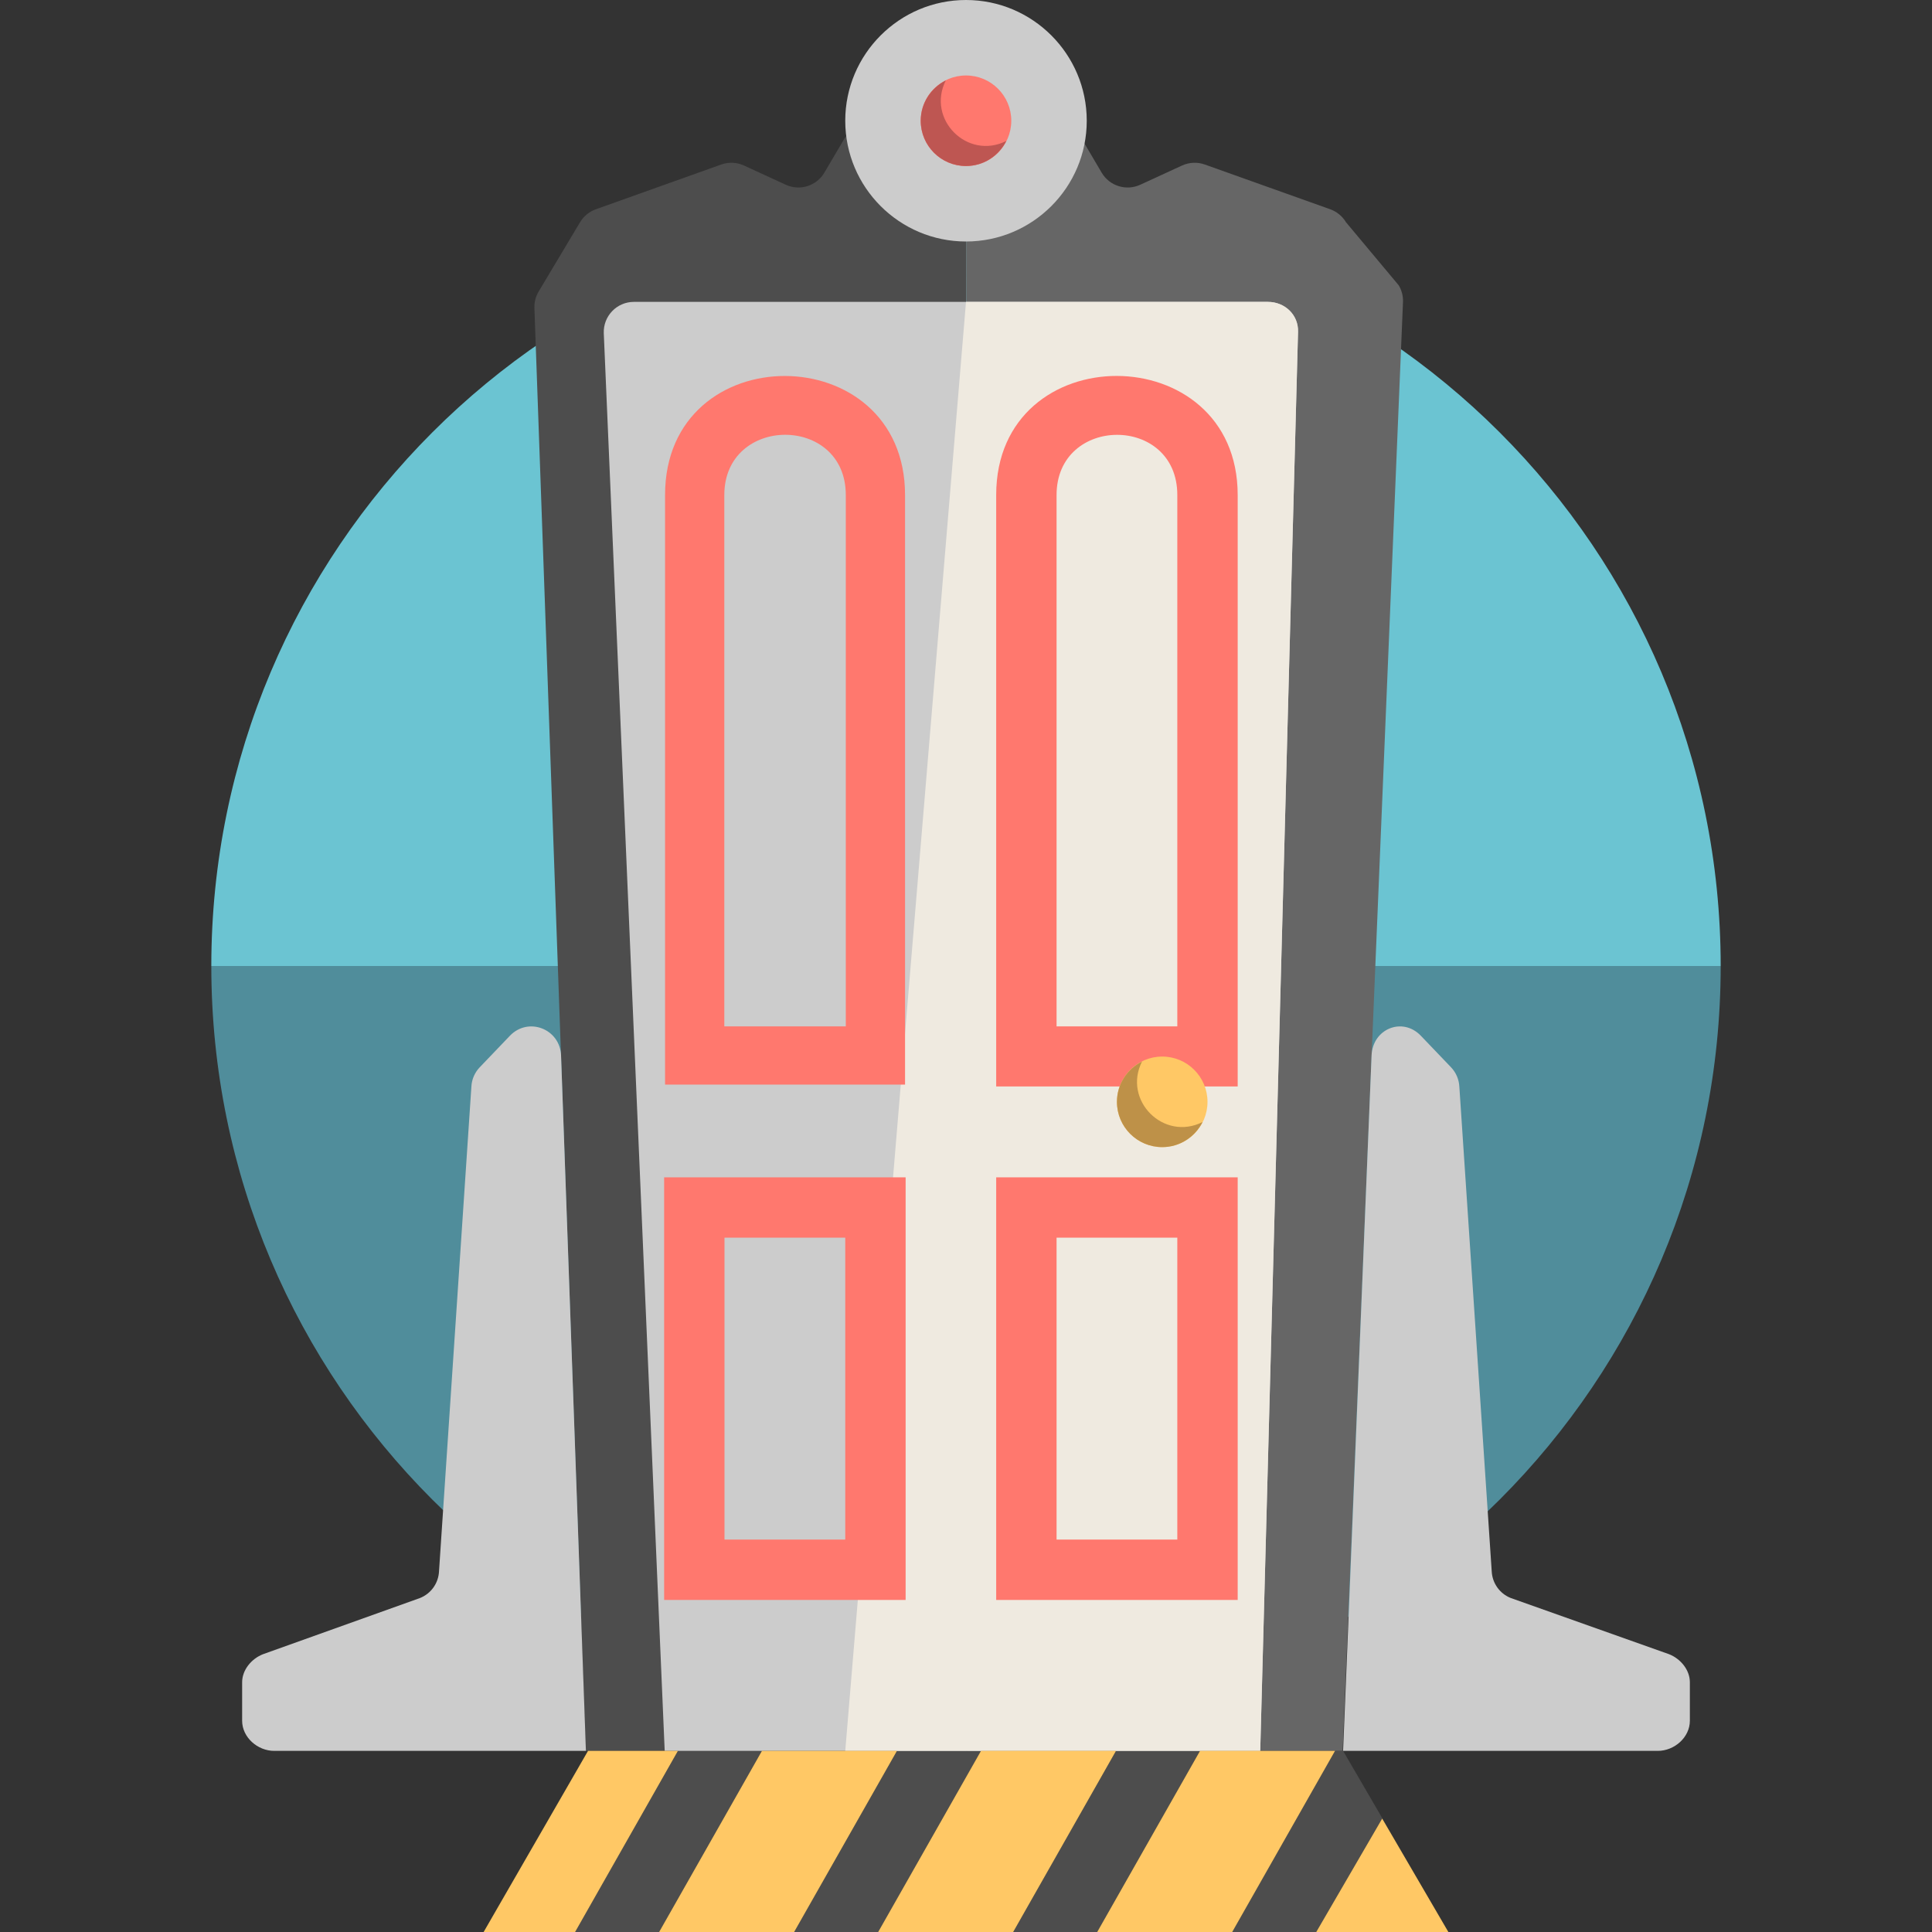<?xml version="1.0" encoding="utf-8"?><!-- Uploaded to: SVG Repo, www.svgrepo.com, Generator: SVG Repo Mixer Tools -->
<svg version="1.1" id="Uploaded to svgrepo.com" xmlns="http://www.w3.org/2000/svg" xmlns:xlink="http://www.w3.org/1999/xlink" 
	 width="800px" height="800px" viewBox="0 0 64 64" xml:space="preserve">
<rect x="0" y="0" width="64" height="64" fill="#333333" stroke="none"/>
<style type="text/css">
	.fandom_een{fill:#FF786E;}
	.fandom_twee{fill:#BE5652;}
	.fandom_drie{fill:#BE9148;}
	.fandom_vier{fill:#FFC865;}
	.fandom_zeven{fill:#508D9B;}
	.fandom_acht{fill:#6BC4D2;}
	.fandom_veertien{fill:#EFEAE0;}
	.fandom_zestien{fill:#4D4D4D;}
	.fandom_zeventien{fill:#666666;}
	.fandom_negentien{fill:#CCCCCC;}
	.st0{fill:#4B322A;}
	.st1{fill:#644638;}
	.st2{fill:#8579A3;}
	.st3{fill:#685683;}
	.st4{fill:#3A3A3A;}
	.st5{fill:#AA9991;}
	.st6{fill:#00B3AA;}
	.st7{fill:#018273;}
	.st8{fill:#808080;}
	.st9{fill:#FFFAFA;}
</style>
<g>
	<g>
		<path class="fandom_acht" d="M32,7C18.193,7,7,18.193,7,32h50C57,18.193,45.807,7,32,7z"/>
		<path class="fandom_zeven" d="M32,57c13.807,0,25-11.193,25-25H7C7,45.807,18.193,57,32,57z"/>
	</g>
	<g>
		<path class="fandom_zestien" d="M32,4.129V58H19.404l-1.701-47.796c-0.007-0.192,0.042-0.382,0.141-0.548l1.371-2.294
			c0.119-0.199,0.304-0.351,0.522-0.429l4.154-1.483c0.246-0.088,0.516-0.076,0.754,0.033l1.385,0.637
			c0.466,0.214,1.019,0.041,1.279-0.402l0.645-1.096c0.18-0.305,0.508-0.493,0.862-0.493H32z M43.602,64l2.19-3.766L44.492,58
			h-0.267l-3.406,6H43.602z M33.563,64h2.783l3.406-6h-2.783L33.563,64z M26.307,64h2.783l3.406-6h-2.783L26.307,64z M19.051,64
			h2.783l3.406-6h-2.783L19.051,64z"/>
		<path class="fandom_zeventien" d="M46.335,9.452l-1.748-2.091c-0.119-0.199-0.304-0.351-0.522-0.429L39.911,5.45
			c-0.246-0.088-0.517-0.076-0.754,0.033l-1.385,0.637c-0.466,0.214-1.019,0.041-1.279-0.402l-0.645-1.096
			c-0.18-0.305-0.508-0.493-0.862-0.493H32L32.048,58h12.429l1.999-48C46.483,9.808,46.434,9.618,46.335,9.452z"/>
		<path class="fandom_negentien" d="M42.999,11l-1.252,47H22.019l-2.018-46.963C19.98,10.47,20.433,10,21,10h21
			C42.567,10,43.02,10.434,42.999,11z M36,4c0,2.206-1.794,4-4,4s-4-1.794-4-4s1.794-4,4-4S36,1.794,36,4z M16.89,34.312
			l-0.999,1.044c-0.167,0.175-0.266,0.405-0.276,0.647l-1.072,16.048c-0.018,0.395-0.266,0.742-0.634,0.887l-5.197,1.86
			c-0.383,0.15-0.691,0.52-0.691,0.931V57c0,0.552,0.511,1,1.063,1l10.325,0l-0.823-23.031
			C18.555,34.084,17.502,33.673,16.89,34.312z M45.435,34.969L44.492,58h10.424c0.552,0,1.063-0.448,1.063-1v-1.272
			c0-0.411-0.308-0.781-0.691-0.931l-5.239-1.86c-0.368-0.144-0.616-0.492-0.634-0.887l-1.072-16.048
			c-0.011-0.242-0.109-0.472-0.276-0.647l-0.999-1.044C46.457,33.673,45.465,34.084,45.435,34.969z"/>
		<path class="fandom_veertien" d="M42.999,11c0.021-0.566-0.433-1-0.999-1H32l-4,48h13.747L42.999,11z"/>
		<path class="fandom_een" d="M29.981,35.928h-7.95v-19.53c0-5.276,7.95-5.239,7.95,0V35.928z M23.994,34h4.024V16.398
			c0-2.669-4.024-2.651-4.024,0V34z M41,35.99h-8V16.398c0-5.279,8-5.24,8,0V35.99z M35,34h4V16.398c0-2.668-4-2.648-4,0V34z M30,53
			h-8V39h8V53z M24,51h4V41h-4V51z M41,53h-8V39h8V53z M35,51h4V41h-4V51z M32,2.5c-0.828,0-1.5,0.672-1.5,1.5s0.672,1.5,1.5,1.5
			s1.5-0.672,1.5-1.5S32.828,2.5,32,2.5z"/>
		<path class="fandom_twee" d="M31.331,2.664C30.84,2.911,30.5,3.413,30.5,4c0,0.828,0.672,1.5,1.5,1.5
			c0.587,0,1.089-0.34,1.336-0.831C32.048,5.316,30.684,3.951,31.331,2.664z"/>
		<path class="fandom_vier" d="M40,36.5c0,0.828-0.672,1.5-1.5,1.5S37,37.328,37,36.5s0.672-1.5,1.5-1.5S40,35.672,40,36.5z
			 M25.24,58l-3.406,6h4.473l3.406-6H25.24z M19.479,58l-3.458,6h3.03l3.406-6H19.479z M39.752,58l-3.406,6h4.473l3.406-6H39.752z
			 M32.496,58l-3.406,6h4.473l3.406-6H32.496z M45.787,60.242L43.602,64h4.377L45.787,60.242z"/>
		<path class="fandom_drie" d="M37.831,35.164C37.34,35.411,37,35.913,37,36.5c0,0.828,0.672,1.5,1.5,1.5
			c0.587,0,1.089-0.34,1.336-0.831C38.548,37.816,37.184,36.451,37.831,35.164z"/>
	</g>
</g>
</svg>